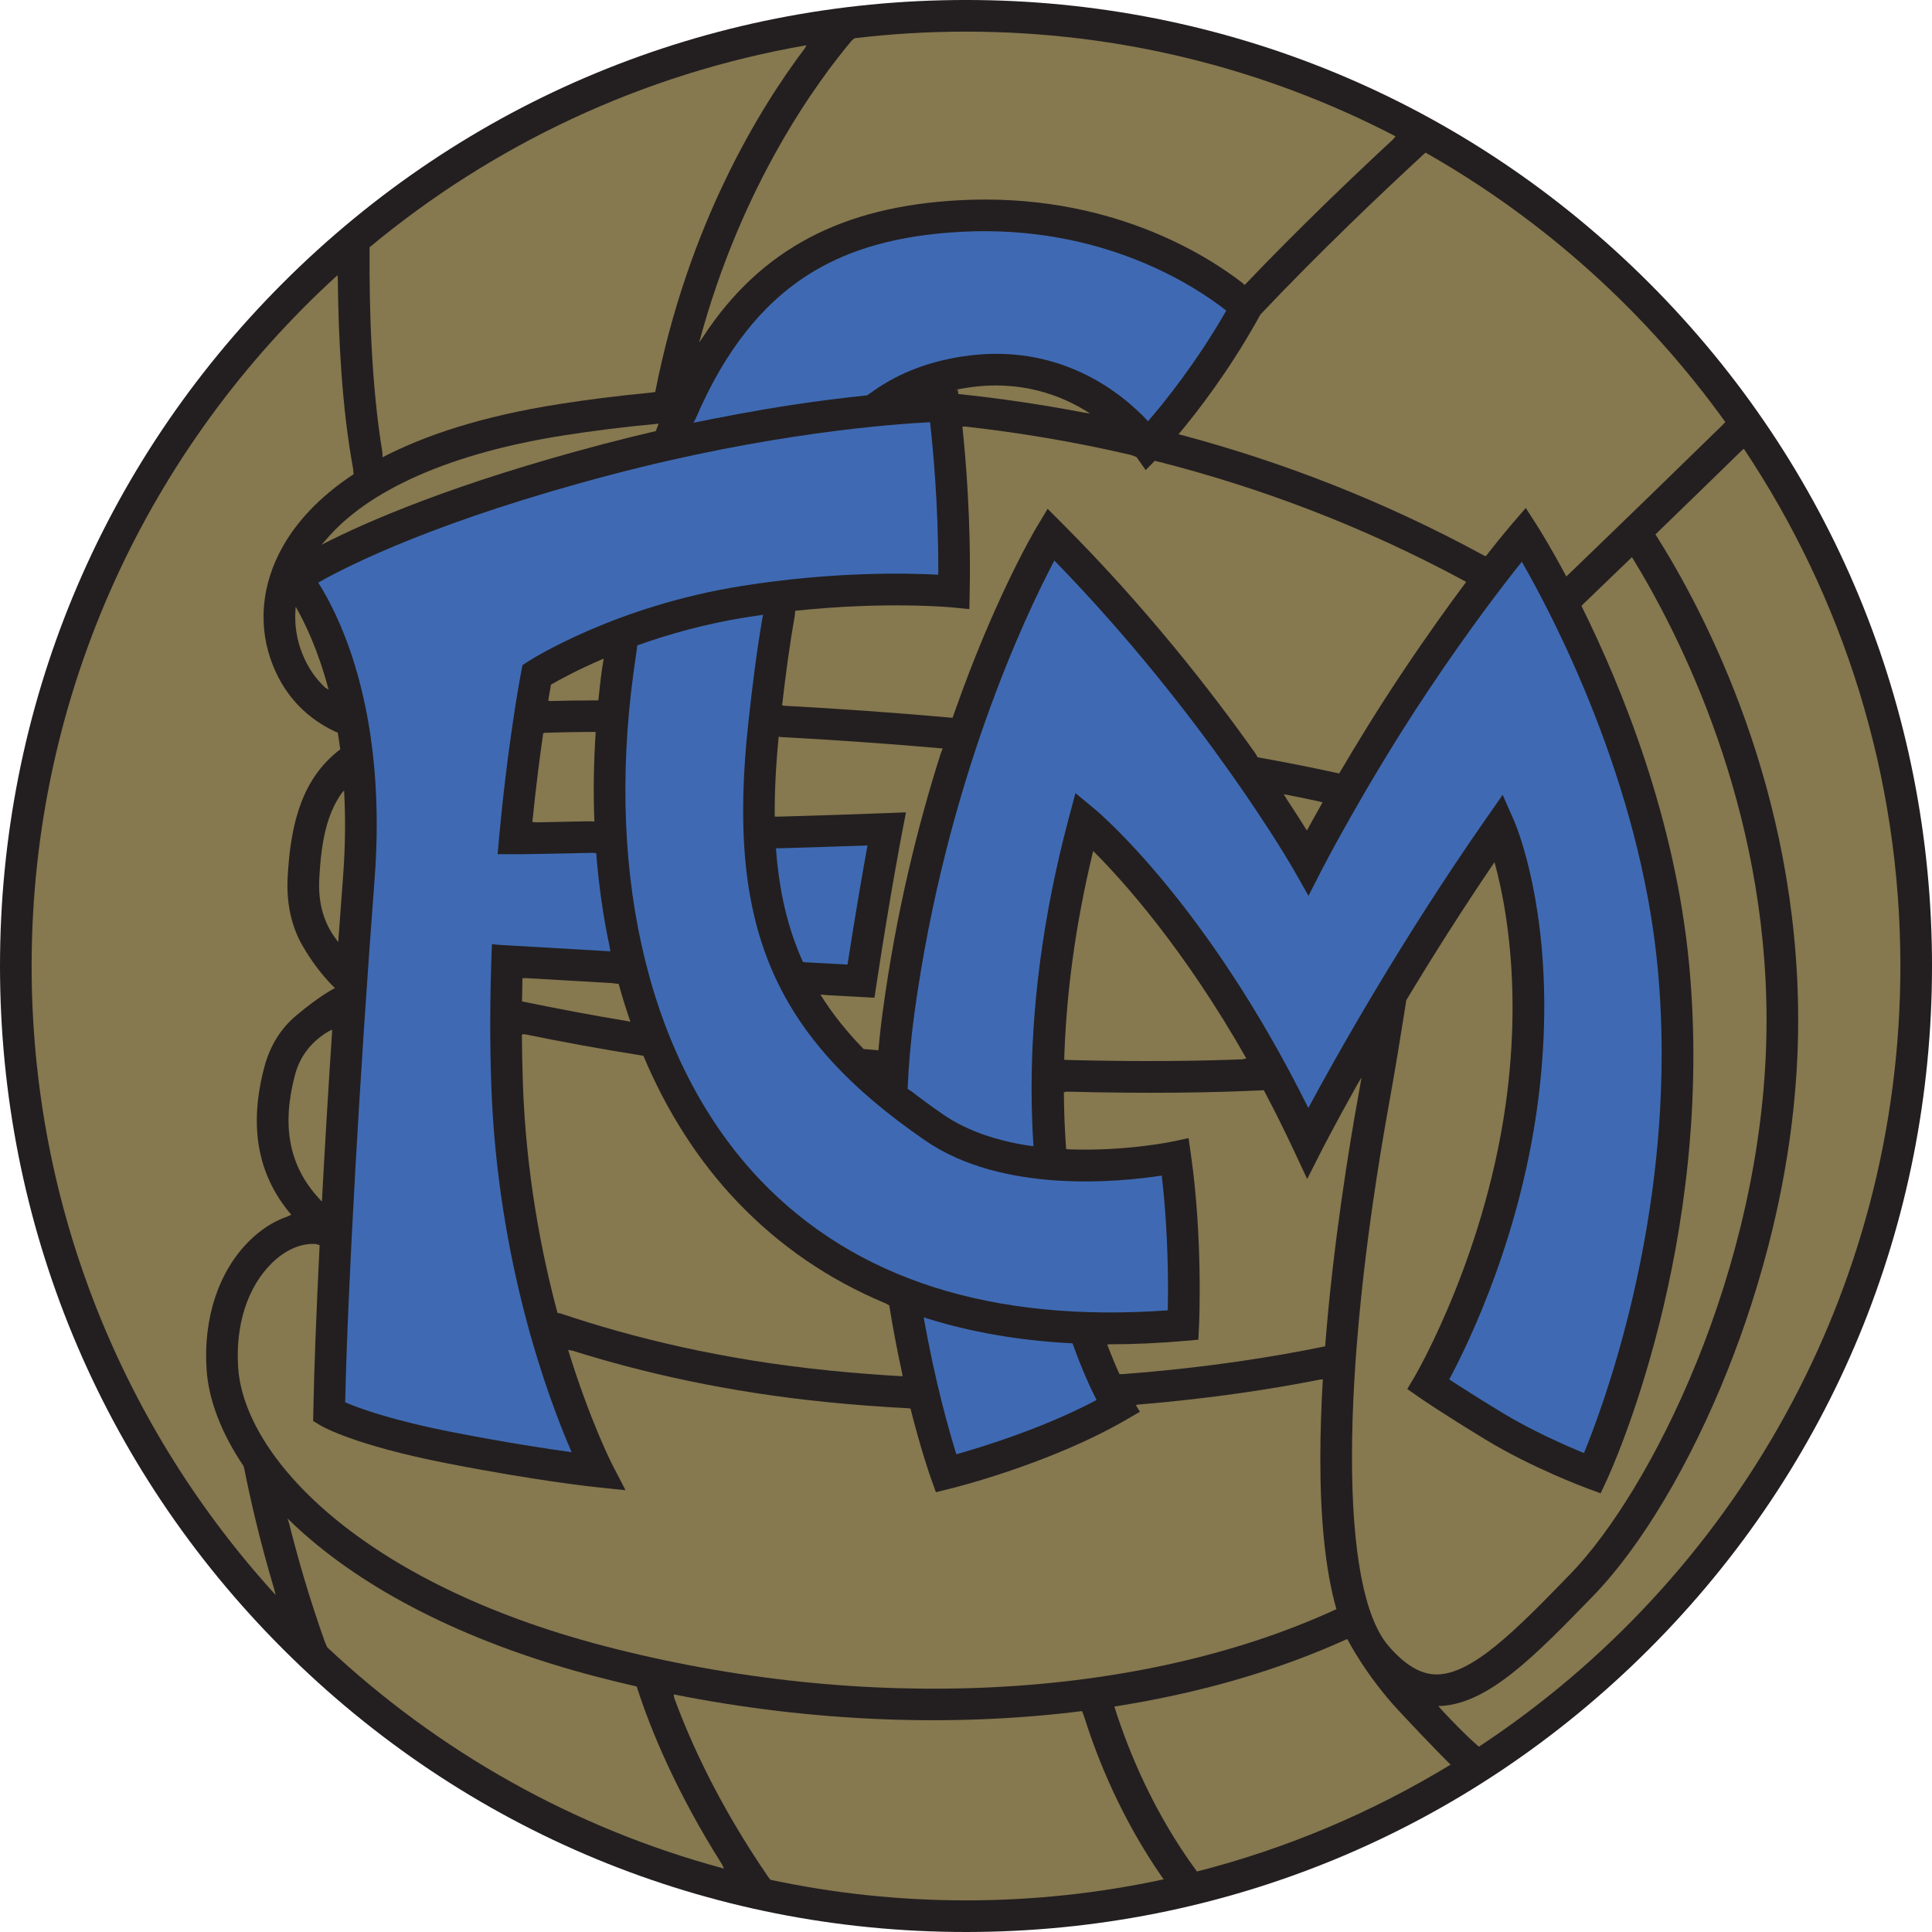 <?xml version="1.0" encoding="UTF-8"?>
<svg xmlns="http://www.w3.org/2000/svg" xmlns:xlink="http://www.w3.org/1999/xlink" width="522.82pt" height="522.82pt" viewBox="0 0 522.82 522.82" version="1.1">
<g id="surface1">
<path style=" stroke:none;fill-rule:nonzero;fill:rgb(13.699%,12.199%,12.5%);fill-opacity:1;" d="M 76.566 76.562 C 27.191 125.938 0 191.582 0 261.41 C 0 331.234 27.191 396.883 76.566 446.254 C 125.941 495.629 191.586 522.82 261.41 522.82 C 331.238 522.82 396.883 495.629 446.258 446.254 C 495.633 396.883 522.824 331.234 522.824 261.41 C 522.824 191.582 495.633 125.938 446.258 76.562 C 396.883 27.188 331.238 -0.004 261.41 -0.004 C 191.586 -0.004 125.938 27.188 76.566 76.562 "/>
<path style=" stroke:none;fill-rule:nonzero;fill:rgb(52.499%,47.099%,31%);fill-opacity:1;" d="M 246.391 381.176 C 249.23 392.402 251.664 399.344 251.961 400.164 L 253.258 403.801 L 257.008 402.883 C 258.102 402.617 284.055 396.18 304.68 384.242 L 308.473 382.047 L 307.375 380.25 L 307.875 380.102 C 328.543 378.41 345.48 375.652 357.227 373.328 L 357.973 373.266 C 357.547 380.488 357.297 387.762 357.297 394.77 C 357.297 410.098 358.492 424.398 361.652 435.461 L 361.383 435.574 C 308.359 459.961 234.191 463.887 163.445 445.41 C 97.789 428.262 66.105 394.34 64.449 370.078 C 63.668 358.59 66.98 348.293 73.543 341.832 C 77.215 338.211 81.574 336.324 85.504 336.652 L 86.496 336.941 C 85.602 354.938 85 370.59 84.789 382.062 L 84.746 384.539 L 86.867 385.812 C 87.223 386.023 95.824 391.07 120.883 395.973 C 145.402 400.77 160.746 402.383 161.391 402.449 L 169.273 403.266 L 165.629 396.223 C 165.52 396.004 159.676 384.535 153.746 365.305 L 154.855 365.484 C 173.703 371.422 196.609 376.707 224 379.445 C 231.438 380.188 238.723 380.727 245.824 381.09 L 246.391 381.176 "/>
<path style=" stroke:none;fill-rule:nonzero;fill:rgb(52.499%,47.099%,31%);fill-opacity:1;" d="M 100.016 67.918 C 99.91 83.324 100.48 104.336 103.469 122.352 L 103.516 123.75 C 114.922 117.816 130.387 112.621 151.359 109.344 C 158.719 108.191 167.012 107.113 176.109 106.254 L 177.316 106.074 C 186.199 60.746 205.527 29.32 217.859 12.984 L 218.246 12.242 C 173.816 19.918 133.324 39.223 100.023 66.902 L 100.016 67.918 "/>
<path style=" stroke:none;fill-rule:nonzero;fill:rgb(52.499%,47.099%,31%);fill-opacity:1;" d="M 318.922 117.527 C 324.16 111.277 332.488 100.465 340.215 86.668 L 341.062 85.133 C 357.371 67.891 374.602 51.59 384.961 42.027 L 385.758 41.297 C 417.793 59.465 445.492 84.426 466.887 114.203 L 466.336 114.82 C 462.039 119.02 454.934 125.945 446.547 134.086 C 442.527 138.004 439.355 141.039 435.547 144.738 C 431.898 148.277 428.145 151.902 424.375 155.52 L 423.855 155.992 C 419.508 147.832 416.398 142.938 415.984 142.289 L 412.891 137.465 L 409.145 141.805 C 408.914 142.066 406.367 145.031 402.117 150.473 L 401.758 150.43 C 374.309 135.449 346.824 124.992 320.324 117.875 L 318.922 117.527 "/>
<path style=" stroke:none;fill-rule:nonzero;fill:rgb(52.499%,47.099%,31%);fill-opacity:1;" d="M 395.09 467.875 C 391.613 464.398 389.203 461.68 389.203 461.68 C 402.453 461.418 415.164 448.316 431.152 431.848 C 444.141 418.465 457.422 396.148 467.59 370.613 C 475.902 349.742 485.945 317.051 486.574 279.848 C 486.598 278.551 486.605 277.258 486.605 275.969 C 486.605 213.797 461.336 165.688 447.988 144.609 C 457.703 135.203 466.168 126.949 471.352 121.891 L 471.887 121.422 C 498.648 161.527 514.266 209.68 514.266 261.41 C 514.266 349.613 468.863 427.414 400.211 472.672 C 400.211 472.672 398.566 471.352 395.09 467.875 "/>
<path style=" stroke:none;fill-rule:nonzero;fill:rgb(24.699%,41.599%,70.2%);fill-opacity:1;" d="M 290.234 363.512 C 292.719 370.488 295.098 375.633 296.738 378.855 C 282.418 386.453 266.055 391.496 258.801 393.539 C 256.887 387.414 253.055 374.066 249.969 356.484 L 250.93 356.801 C 262.668 360.465 275.414 362.691 289.145 363.465 L 290.234 363.512 "/>
<path style=" stroke:none;fill-rule:nonzero;fill:rgb(52.499%,47.099%,31%);fill-opacity:1;" d="M 189.203 92.691 C 200.676 49.73 221.453 21.691 230.504 10.965 L 231.238 10.348 C 241.133 9.164 251.203 8.559 261.41 8.559 C 303.297 8.559 342.836 18.793 377.656 36.895 L 376.938 37.758 C 366.797 47.152 351.605 61.605 336.816 77.121 L 336.277 76.613 C 326.617 69.102 299.93 51.996 259.504 54.191 C 228.238 55.891 205.969 67.148 190.234 91.184 L 189.203 92.691 "/>
<path style=" stroke:none;fill-rule:nonzero;fill:rgb(52.499%,47.099%,31%);fill-opacity:1;" d="M 87.949 444.402 C 83.77 432.758 80.59 421.637 78.25 412.293 L 77.812 410.918 C 79.203 412.285 80.648 413.641 82.152 414.969 C 101.066 431.719 128.426 445.109 161.285 453.691 C 164.945 454.648 168.617 455.547 172.293 456.387 L 172.578 457.246 C 176.008 467.766 182.758 484.562 195.391 504.527 L 195.922 505.66 C 155.18 494.727 118.465 473.844 88.559 445.789 L 87.949 444.402 "/>
<path style=" stroke:none;fill-rule:nonzero;fill:rgb(52.499%,47.099%,31%);fill-opacity:1;" d="M 207.68 507.617 C 194.316 488.082 186.656 470.984 182.445 459.441 L 182.316 458.527 C 219.953 466.012 257.938 467.422 292.816 463.039 C 292.816 463.039 293.34 464.383 293.531 464.988 C 297.043 476.094 303.445 492.086 314.535 508.07 L 314.898 508.566 C 297.652 512.297 279.758 514.262 261.41 514.262 C 243.266 514.262 225.559 512.34 208.48 508.688 L 207.68 507.617 "/>
<path style=" stroke:none;fill-rule:nonzero;fill:rgb(52.499%,47.099%,31%);fill-opacity:1;" d="M 323.738 506.223 C 312.008 490.215 305.316 473.617 301.75 462.414 L 301.547 461.809 C 324.246 458.266 345.465 452.199 364.203 443.688 L 364.605 443.562 C 364.605 443.562 369.543 453.297 378.504 462.926 C 387.465 472.555 392.543 477.531 392.543 477.531 C 371.48 490.355 348.406 500.191 323.914 506.445 L 323.738 506.223 "/>
<path style=" stroke:none;fill-rule:nonzero;fill:rgb(52.499%,47.099%,31%);fill-opacity:1;" d="M 336.234 286.664 C 323.699 287.156 308.004 287.336 288.758 286.836 L 287.984 286.777 C 288.48 269.977 290.785 251.07 295.824 230.285 C 303.852 238.289 320.281 256.527 337.262 286.402 L 336.234 286.664 "/>
<path style=" stroke:none;fill-rule:nonzero;fill:rgb(52.499%,47.099%,31%);fill-opacity:1;" d="M 380.555 270.664 C 387.34 259.387 395.406 246.57 404.43 233.309 C 406.582 241.125 409.312 254.562 409.312 272.598 C 409.312 279.422 408.922 286.895 407.961 294.965 C 402.789 338.41 383.047 372.133 382.848 372.469 L 380.828 375.883 L 384.074 378.156 C 384.301 378.312 389.68 382.066 401.961 389.543 C 414.473 397.16 428.844 402.516 429.449 402.738 L 433.148 404.109 L 434.812 400.531 C 436.016 397.957 464.113 336.559 457.133 261.371 C 453.434 221.539 438.75 185.703 427.961 163.973 L 428.383 163.523 C 432.84 159.246 437.305 154.941 441.625 150.766 C 454.578 171.855 478.047 218.062 478.047 276.07 C 478.047 277.277 478.035 278.488 478.016 279.707 C 476.93 343.984 446.363 403.883 425.012 425.883 C 410.668 440.66 398.281 453.422 388.43 453.117 C 384.234 452.988 380.066 450.445 375.691 445.34 C 369.133 437.691 365.859 419.605 365.859 394.289 C 365.859 368.633 369.223 335.555 375.941 298.371 C 377.602 289.188 378.98 280.672 380.277 272.473 L 380.555 270.664 "/>
<path style=" stroke:none;fill-rule:nonzero;fill:rgb(52.499%,47.099%,31%);fill-opacity:1;" d="M 368.453 291.566 C 368.152 293.305 367.84 295.066 367.516 296.852 C 365.156 309.918 360.77 336.5 358.594 364.344 L 358.176 364.41 C 346.086 366.906 327.188 370.113 303.605 371.859 L 302.938 371.855 C 301.965 369.707 300.832 367.031 299.637 363.844 L 300.262 363.777 C 306.824 363.781 313.594 363.477 320.566 362.863 L 324.289 362.539 L 324.465 358.801 C 324.512 357.844 325.516 335.133 322.285 312.52 L 321.641 307.988 L 317.16 308.941 C 316.938 308.984 304.48 311.555 289.621 311.035 L 288.512 310.977 C 288.148 306.094 287.93 300.969 287.891 295.605 L 288.625 295.406 C 310.559 295.984 327.918 295.699 341.32 295.059 L 341.988 295 C 344.68 300.07 347.367 305.434 350.02 311.098 L 353.738 319.039 L 357.711 311.219 C 357.797 311.055 361.203 304.379 367.223 293.625 L 368.453 291.566 "/>
<path style=" stroke:none;fill-rule:nonzero;fill:rgb(52.499%,47.099%,31%);fill-opacity:1;" d="M 89.902 278.621 C 88.84 294.742 87.895 310.539 87.109 325.164 L 86.25 324.238 C 78.164 315.414 76.188 304.527 79.832 290.867 C 81.285 285.41 84.617 281.66 88.848 279.133 L 89.902 278.621 "/>
<path style=" stroke:none;fill-rule:nonzero;fill:rgb(52.499%,47.099%,31%);fill-opacity:1;" d="M 161.473 189.531 C 156.953 189.539 152.746 189.598 148.902 189.707 L 148.355 189.613 C 148.66 187.762 148.918 186.301 149.102 185.266 C 151.422 183.922 156.352 181.223 163.363 178.223 C 163.363 178.223 163.156 179.477 162.938 180.941 C 162.516 183.816 162.211 186.684 161.922 189.531 L 161.473 189.531 "/>
<path style=" stroke:none;fill-rule:nonzero;fill:rgb(24.699%,41.599%,70.2%);fill-opacity:1;" d="M 206.305 167.328 C 204.742 176.371 203.566 185.848 202.516 195.496 C 196.52 250.551 209.039 280.152 250.352 308.625 C 271.258 323.031 302.684 319.93 314.379 318.121 C 315.773 329.887 316.074 341.449 316.074 349.148 C 316.074 351.289 316.055 353.129 316.023 354.59 C 268.477 358.004 231.363 346.184 205.742 319.336 C 176.305 288.484 163.797 238.461 171.422 182.09 C 171.73 179.812 172.047 177.574 172.375 175.379 L 172.438 174.66 C 180.723 171.684 190.766 168.816 202.09 167.02 C 203.578 166.781 205.051 166.562 206.504 166.359 L 206.305 167.328 "/>
<path style=" stroke:none;fill-rule:nonzero;fill:rgb(24.699%,41.599%,70.2%);fill-opacity:1;" d="M 234.598 106.988 C 228.719 107.594 221.73 108.445 213.801 109.652 C 204.766 111.031 193.957 113.098 187.656 114.402 L 188.184 113.453 C 192.191 104.059 196.773 96.172 201.992 89.602 C 215.605 72.465 233.484 64.18 259.969 62.738 C 298.637 60.637 324.109 77.938 331.84 84.059 C 323.824 98.031 315.199 108.75 310.672 113.988 C 303.82 106.617 286.738 92.305 260.137 96.504 C 250.238 98.066 242.145 101.496 235.48 106.422 L 234.598 106.988 "/>
<path style=" stroke:none;fill-rule:nonzero;fill:rgb(52.499%,47.099%,31%);fill-opacity:1;" d="M 93.113 213.891 C 93.516 220.984 93.48 228.805 92.828 237.367 C 92.387 243.188 91.949 249.062 91.527 254.949 L 90.836 253.988 C 87.945 250.121 86.031 244.914 86.391 237.91 C 86.902 227.949 88.375 220.426 92.41 214.723 L 93.113 213.891 "/>
<path style=" stroke:none;fill-rule:nonzero;fill:rgb(52.499%,47.099%,31%);fill-opacity:1;" d="M 91.402 198.246 C 91.645 199.719 91.871 201.234 92.078 202.789 L 91.211 203.453 C 82.398 210.68 78.664 221.406 77.84 237.473 C 77.488 244.34 78.824 250.023 81.188 254.688 C 85.594 262.836 90.656 267.383 90.656 267.383 C 90.656 267.383 86.801 269.219 80.109 274.855 C 76.117 278.223 73.125 282.797 71.559 288.664 C 67.277 304.723 69.656 318.008 78.828 328.727 L 77.637 329.254 C 74.066 330.496 70.629 332.684 67.535 335.734 C 59.195 343.949 54.957 356.68 55.91 370.664 C 56.477 378.98 59.973 387.945 65.91 396.734 L 66.176 397.789 C 67.711 405.523 70.289 416.961 74.223 430.102 L 74.605 431.641 C 33.598 386.68 8.559 326.914 8.559 261.41 C 8.559 187.414 40.508 120.742 91.336 74.461 L 91.426 75.77 C 91.566 91.258 92.5 110.258 95.539 126.734 L 95.695 128.324 C 85.883 134.781 80.051 141.711 76.594 147.785 C 70.664 158.191 69.695 169.66 73.859 180.074 C 77.441 189.023 83.617 194.59 90.512 197.895 L 91.402 198.246 "/>
<path style=" stroke:none;fill-rule:nonzero;fill:rgb(52.499%,47.099%,31%);fill-opacity:1;" d="M 87.996 186.062 C 85.504 183.754 83.355 180.758 81.809 176.895 C 80.305 173.133 79.688 169.172 79.949 165.184 L 80.02 164.18 C 82.57 168.625 86.125 176.047 88.926 186.637 L 87.996 186.062 "/>
<path style=" stroke:none;fill-rule:nonzero;fill:rgb(24.699%,41.599%,70.2%);fill-opacity:1;" d="M 245.609 294.664 C 245.902 288.07 246.477 281.375 247.391 274.648 C 255.984 211.496 277.715 166.094 285.324 151.688 C 326.305 193.77 349.93 235.094 350.172 235.52 L 354.086 242.43 L 357.703 235.359 C 357.82 235.133 369.574 212.262 386.348 187.102 C 397.621 170.188 406.906 158.145 411.824 152.02 C 420.305 166.777 443.93 211.758 448.609 262.16 C 449.336 269.992 449.66 277.688 449.66 285.191 C 449.66 337.672 433.781 380.672 428.641 393.215 C 423.629 391.156 414.484 387.145 406.41 382.23 C 399.578 378.07 394.961 375.109 392.184 373.285 C 397.496 363.363 411.984 333.559 416.461 295.977 C 417.48 287.422 417.895 279.512 417.895 272.301 C 417.895 241.102 410.113 222.98 409.707 222.059 L 406.641 215.09 L 402.281 221.328 C 379.203 254.355 361.559 285.875 354.047 299.832 C 326.621 244.551 297.449 219.938 296.168 218.879 L 291.027 214.629 L 289.305 221.07 C 281.875 248.863 279.16 273.453 279.16 294.535 C 279.16 299.992 279.344 305.211 279.672 310.188 L 278.605 310.047 C 270.312 308.793 262.004 306.262 255.211 301.578 C 252.188 299.492 249.328 297.41 246.641 295.316 L 245.609 294.664 "/>
<path style=" stroke:none;fill-rule:nonzero;fill:rgb(52.499%,47.099%,31%);fill-opacity:1;" d="M 159.691 222.242 C 154.004 222.359 149.035 222.461 145.109 222.535 L 144.062 222.438 C 145.016 212.961 146.074 204.805 146.992 198.441 L 147.48 198.297 C 151.465 198.16 155.883 198.082 160.672 198.062 L 161.203 198.09 C 160.656 206.336 160.539 214.426 160.84 222.312 L 159.691 222.242 "/>
<path style=" stroke:none;fill-rule:nonzero;fill:rgb(52.499%,47.099%,31%);fill-opacity:1;" d="M 177.355 116.684 C 172.844 117.73 168.195 118.879 163.418 120.133 C 122.816 130.797 98.902 141.285 87.004 147.422 L 88.176 146.109 C 99.633 132.512 122.145 122.57 152.684 117.801 C 160.223 116.621 168.762 115.52 178.16 114.66 L 178.246 114.641 C 178.246 114.641 178.062 115.109 177.828 115.695 C 177.598 116.277 177.461 116.664 177.461 116.664 L 177.355 116.684 "/>
<path style=" stroke:none;fill-rule:nonzero;fill:rgb(52.499%,47.099%,31%);fill-opacity:1;" d="M 259.266 106.148 C 259.219 105.848 259.172 105.492 259.172 105.492 L 258.52 105.504 C 259.484 105.301 260.469 105.117 261.473 104.961 C 276.09 102.648 287.32 106.926 294.98 111.895 L 293.363 111.664 C 281.719 109.422 270.344 107.773 259.34 106.625 C 259.34 106.625 259.316 106.449 259.266 106.148 "/>
<path style=" stroke:none;fill-rule:nonzero;fill:rgb(52.499%,47.099%,31%);fill-opacity:1;" d="M 361.062 209.02 C 354.406 207.566 347.473 206.207 340.332 204.93 L 339.715 203.871 C 327.715 186.926 309.965 164.164 287.371 141.574 L 283.496 137.699 L 280.676 142.398 C 279.926 143.648 269.16 161.836 258.285 192.805 L 257.77 194.246 C 242.078 192.84 226.676 191.758 212.211 190.988 L 211.645 190.887 C 212.617 182.465 213.699 174.332 215.078 166.645 L 215.195 165.285 C 239.895 162.664 257.5 164.355 257.703 164.375 L 262.316 164.836 L 262.41 160.199 C 262.785 141.039 261.363 124.148 260.434 115.445 L 261.164 115.43 C 275.59 117.039 290.637 119.52 306.09 123.129 L 307.535 123.664 L 310.039 127.215 L 312.469 124.711 L 313.465 124.93 C 340.379 131.785 368.398 142.125 396.391 157.258 L 396.746 157.504 C 391.926 163.941 385.941 172.273 379.223 182.352 C 372.762 192.047 367.031 201.406 362.402 209.305 L 361.062 209.02 "/>
<path style=" stroke:none;fill-rule:nonzero;fill:rgb(52.499%,47.099%,31%);fill-opacity:1;" d="M 357.902 217.121 C 356.246 220.047 354.824 222.621 353.66 224.754 C 352.242 222.48 350.449 219.664 348.297 216.406 L 347.398 214.922 C 350.449 215.516 353.453 216.125 356.402 216.75 L 357.902 217.121 "/>
<path style=" stroke:none;fill-rule:nonzero;fill:rgb(52.499%,47.099%,31%);fill-opacity:1;" d="M 233.707 283.879 C 229.098 279.16 225.215 274.289 222.004 269.137 L 224.012 269.309 C 229.488 269.609 232.633 269.777 232.754 269.785 L 236.633 269.992 L 237.219 266.156 C 240.902 241.926 244.109 225.297 244.145 225.129 L 245.168 219.832 L 239.777 220.039 C 230.789 220.387 220.793 220.707 210.648 220.996 L 209.652 220.977 C 209.59 214.281 209.961 207.098 210.723 199.34 L 211.238 199.453 C 225.16 200.188 239.98 201.211 255.102 202.543 L 254.492 204.145 C 248.34 223.508 242.527 246.883 238.91 273.496 C 238.422 277.09 238.023 280.664 237.711 284.223 L 233.707 283.879 "/>
<path style=" stroke:none;fill-rule:nonzero;fill:rgb(52.499%,47.099%,31%);fill-opacity:1;" d="M 141.266 270.996 C 141.289 268.883 141.328 266.785 141.383 264.711 L 142.57 264.703 C 150.461 265.164 158.18 265.613 165.574 266.035 L 167.422 266.266 C 168.379 269.75 169.438 273.164 170.598 276.504 L 169.84 276.336 C 159.816 274.676 150.609 272.914 141.902 271.121 L 141.266 270.996 "/>
<path style=" stroke:none;fill-rule:nonzero;fill:rgb(52.499%,47.099%,31%);fill-opacity:1;" d="M 141.895 279.859 C 151.648 281.848 162.035 283.789 173.48 285.602 L 174.109 285.699 C 180.453 300.805 188.977 314.16 199.551 325.242 C 210.91 337.148 224.305 346.312 239.66 352.711 L 240.641 353.254 C 241.723 359.977 242.934 366.172 244.152 371.707 L 244.219 372.43 C 237.898 372.078 231.438 371.586 224.852 370.926 C 195.297 367.973 171.086 361.973 151.656 355.426 L 150.867 355.301 C 146.348 338.414 142.332 317.156 141.496 293.184 C 141.344 288.727 141.258 284.309 141.23 279.957 L 141.895 279.859 "/>
<path style=" stroke:none;fill-rule:nonzero;fill:rgb(24.699%,41.599%,70.2%);fill-opacity:1;" d="M 165.184 257.438 C 155.406 256.879 145.074 256.277 134.543 255.656 L 133.125 255.48 C 132.836 262.469 132.664 269.746 132.664 277.215 C 132.664 282.551 132.754 287.984 132.941 293.48 C 134.609 341.43 148.234 378.109 154.688 392.98 C 147.84 392.039 136.688 390.34 122.527 387.57 C 105.895 384.316 97.102 381.078 93.41 379.48 C 94.094 348.57 97.312 291.176 101.363 238.016 C 101.762 232.766 101.945 227.777 101.945 223.047 C 101.945 186.957 91.371 165.906 86.113 157.66 C 94.648 152.816 118.816 140.695 165.594 128.41 C 207.91 117.297 240.848 114.801 251.684 114.254 C 252.453 121.074 253.91 136.281 253.91 153.965 C 253.91 154.477 253.898 155.008 253.895 155.523 C 245.23 155.055 225.348 154.66 200.75 158.562 C 166.551 163.992 143.879 178.375 142.93 178.984 L 141.398 179.973 L 141.047 181.762 C 140.984 182.082 137.125 202.008 134.668 231.137 C 134.668 231.137 138.895 231.215 144.039 231.117 C 148.25 231.039 153.844 230.926 160.359 230.789 L 161.34 230.875 C 162.016 239.504 163.211 247.863 164.906 255.91 L 165.184 257.438 "/>
<path style=" stroke:none;fill-rule:nonzero;fill:rgb(24.699%,41.599%,70.2%);fill-opacity:1;" d="M 217.285 260.316 C 213.172 251.211 210.816 241.148 209.988 229.559 L 210.785 229.559 C 219.02 229.32 227.164 229.062 234.754 228.789 C 233.613 235.051 231.602 246.484 229.344 261.027 C 226.762 260.887 222.957 260.68 218.152 260.414 L 217.285 260.316 "/>
</g>
</svg>
